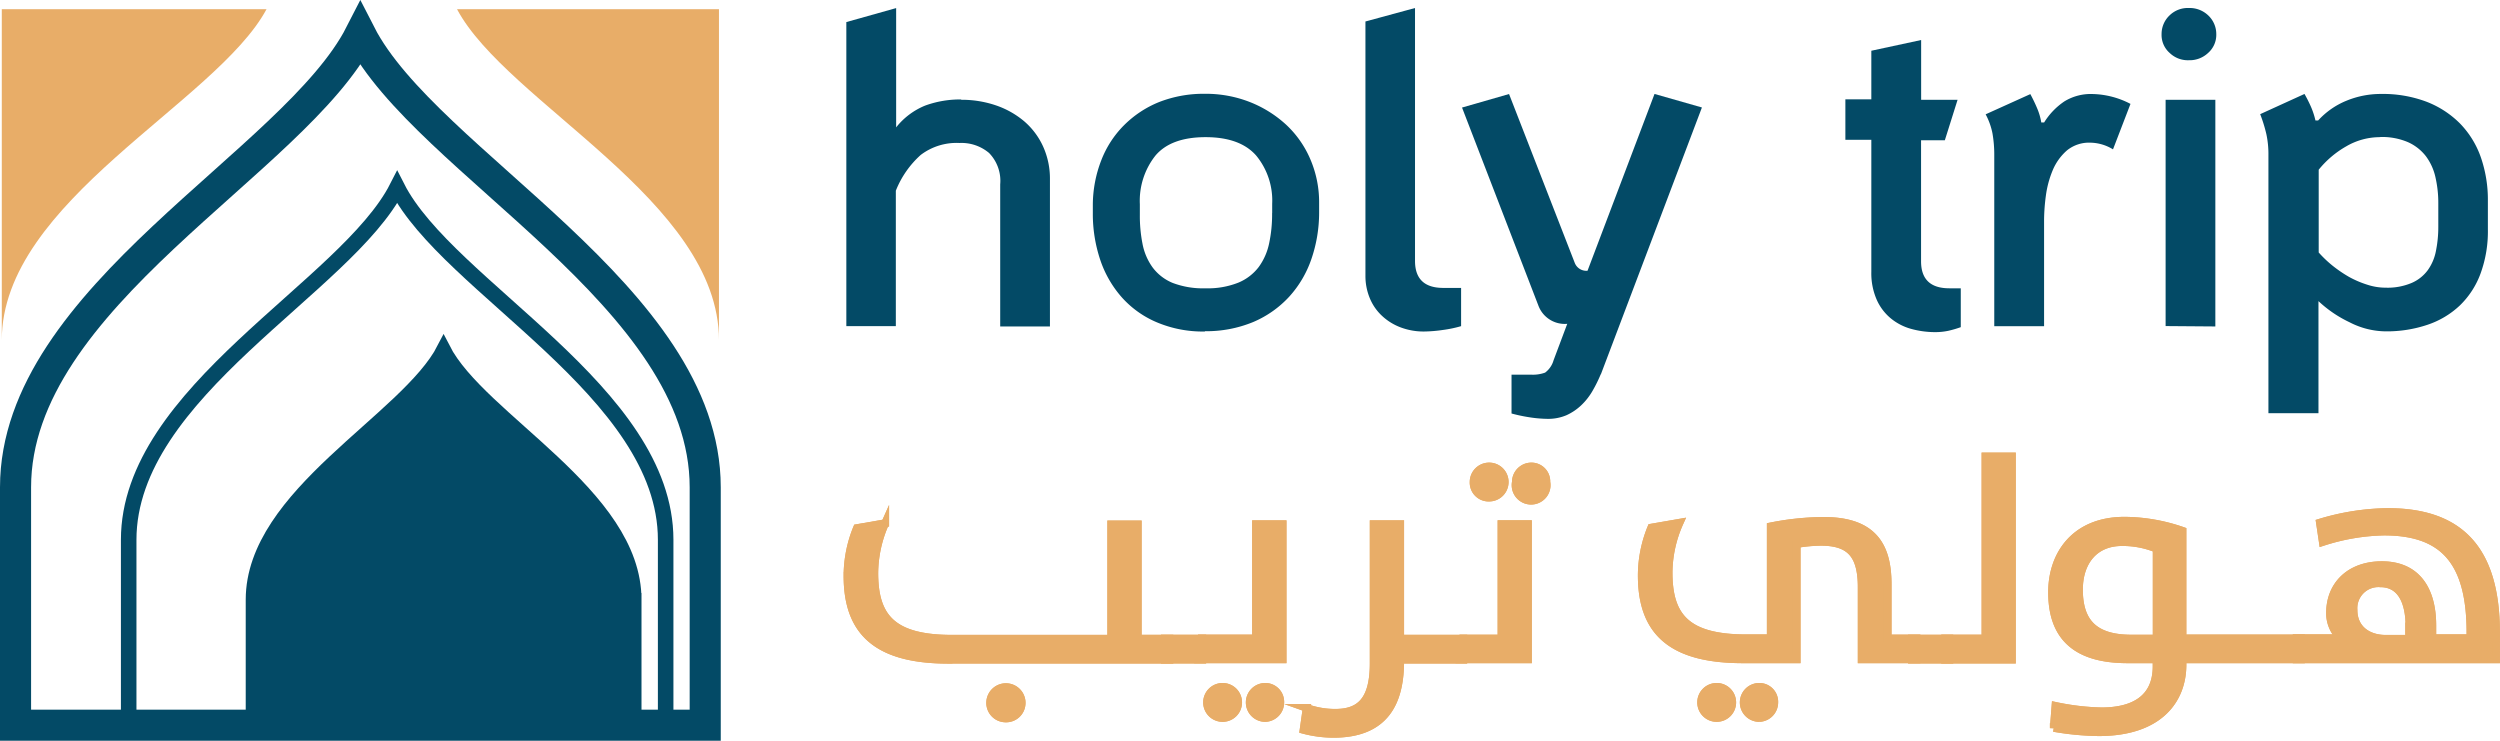 <svg id="Layer_1" data-name="Layer 1" xmlns="http://www.w3.org/2000/svg" viewBox="0 0 321.71 95.32"><defs><style>.cls-1,.cls-3{fill:none;}.cls-1,.cls-2,.cls-3{stroke:#034a66;}.cls-1,.cls-2,.cls-3,.cls-5,.cls-6{stroke-miterlimit:8;}.cls-1{stroke-width:4px;}.cls-2,.cls-7{fill:#034a66;}.cls-2{stroke-width:1.72px;}.cls-3{stroke-width:2px;}.cls-4,.cls-5,.cls-6{fill:#e8ad68;}.cls-4,.cls-5{fill-rule:evenodd;}.cls-5,.cls-6{stroke:#e8ad68;}</style></defs><title>Holy Trip Logo</title><path class="cls-1" d="M133.84,305.87c0-24.53-35.91-41.77-44.38-58.32C81,264.1,45.09,281.34,45.09,305.87v30.61h88.75V305.87Z" transform="translate(-43.09 -243.16)"/><path class="cls-2" d="M124.78,320.33c0-13.58-19.94-23.15-24.61-32.31-4.7,9.16-24.6,18.73-24.6,32.31v17h49.21v-17Z" transform="translate(-43.09 -243.16)"/><path class="cls-3" d="M128.75,312.63c0-19.06-28-32.49-34.55-45.37-6.56,12.88-34.55,26.31-34.55,45.37v23.79h69.1V312.63Z" transform="translate(-43.09 -243.16)"/><path class="cls-4" d="M77.39,244.34H43.32v42.6c0-17.92,27.57-30.52,34.07-42.6Z" transform="translate(-43.09 -243.16)"/><path class="cls-4" d="M135.61,286.94v-42.6H101.9c6.43,12.08,33.71,24.68,33.71,42.6Z" transform="translate(-43.09 -243.16)"/><path class="cls-5" d="M165.15,328.06c-9.38,0-13-3.74-13-10.79a16.26,16.26,0,0,1,1.22-6.15l3.63-.63a16.12,16.12,0,0,0-1.4,6.38c0,5.64,2.22,8.49,10,8.49h20.49V310.64h3.41v14.71h4.07v2.7H165.15Zm5.36,5.55a2,2,0,0,1,4.05,0,2,2,0,0,1-2.05,2,2,2,0,0,1-2-2Z" transform="translate(-43.09 -243.16)"/><path class="cls-6" d="M165.15,328.06c-9.38,0-13-3.74-13-10.79a16.26,16.26,0,0,1,1.22-6.15l3.63-.63a16.12,16.12,0,0,0-1.4,6.38c0,5.64,2.22,8.49,10,8.49h20.49V310.64h3.41v14.71h4.07v2.7H165.15Zm5.36,5.55a2,2,0,0,1,4.05,0,2,2,0,0,1-2.05,2,2,2,0,0,1-2-2Z" transform="translate(-43.09 -243.16)"/><polygon class="cls-5" points="149.9 82.18 154.71 82.18 154.71 84.88 149.9 84.88 149.9 82.18 149.9 82.18"/><polygon class="cls-6" points="149.9 82.18 154.71 82.18 154.71 84.88 149.9 84.88 149.9 82.18 149.9 82.18 149.9 82.18"/><path class="cls-5" d="M197.26,325.32h7.46v-14.7h3.42V328H197.26v-2.72Zm3.16,10.23a2,2,0,1,1,2-2,2,2,0,0,1-2,2Zm5.49,0a2,2,0,0,1-2-2,2,2,0,0,1,2-2,1.93,1.93,0,0,1,1.93,2,2,2,0,0,1-1.93,2Z" transform="translate(-43.09 -243.16)"/><path class="cls-6" d="M197.26,325.32h7.46v-14.7h3.42V328H197.26v-2.72Zm3.16,10.23a2,2,0,1,1,2-2,2,2,0,0,1-2,2Zm5.49,0a2,2,0,0,1-2-2,2,2,0,0,1,2-2,1.93,1.93,0,0,1,1.93,2,2,2,0,0,1-1.93,2Z" transform="translate(-43.09 -243.16)"/><path class="cls-5" d="M210.84,337.08l.4-2.82a10.83,10.83,0,0,0,3.7.63c3.07,0,4.92-1.49,4.92-6.34V310.62h3.41v14.73h8.12v2.7h-8.12v.19c0,5.27-1.93,9.35-8.59,9.35a15.12,15.12,0,0,1-3.84-.51Z" transform="translate(-43.09 -243.16)"/><path class="cls-6" d="M210.84,337.08l.4-2.82a10.83,10.83,0,0,0,3.7.63c3.07,0,4.92-1.49,4.92-6.34V310.62h3.41v14.73h8.12v2.7h-8.12v.19c0,5.27-1.93,9.35-8.59,9.35a15.12,15.12,0,0,1-3.84-.51Z" transform="translate(-43.09 -243.16)"/><path class="cls-5" d="M230.91,325.33h5.4V310.61h3.4V328h-8.8v-2.71Zm1.81-20.14a2,2,0,1,1,2,2,1.93,1.93,0,0,1-2-2Zm5.44,0a2,2,0,0,1,2-2,1.92,1.92,0,0,1,1.92,2,2,2,0,1,1-3.92,0Z" transform="translate(-43.09 -243.16)"/><path class="cls-6" d="M230.91,325.33h5.4V310.61h3.4V328h-8.8v-2.71Zm1.81-20.14a2,2,0,1,1,2,2,1.93,1.93,0,0,1-2-2Zm5.44,0a2,2,0,0,1,2-2,1.92,1.92,0,0,1,1.92,2,2,2,0,1,1-3.92,0Z" transform="translate(-43.09 -243.16)"/><path class="cls-5" d="M267.36,328c-9.39,0-13-3.74-13-10.79a16.25,16.25,0,0,1,1.23-6.15l3.63-.63a16,16,0,0,0-1.41,6.38c0,5.64,2.23,8.49,10,8.49h3.15V310.9a36.08,36.08,0,0,1,6.78-.71c6.19,0,8.26,3,8.26,8.13v7h3.71V328h-7.05v-9.27c0-4.22-1.51-5.85-5.26-5.85a20,20,0,0,0-3.11.29V328h-6.89ZM264,335.55a2,2,0,1,1,2-2,2,2,0,0,1-2,2Zm5.48,0a2,2,0,0,1-2-2,2,2,0,0,1,2-2,1.92,1.92,0,0,1,1.93,2,2,2,0,0,1-1.93,2Z" transform="translate(-43.09 -243.16)"/><path class="cls-6" d="M267.36,328c-9.39,0-13-3.74-13-10.79a16.25,16.25,0,0,1,1.23-6.15l3.63-.63a16,16,0,0,0-1.41,6.38c0,5.64,2.23,8.49,10,8.49h3.15V310.9a36.08,36.08,0,0,1,6.78-.71c6.19,0,8.26,3,8.26,8.13v7h3.71V328h-7.05v-9.27c0-4.22-1.51-5.85-5.26-5.85a20,20,0,0,0-3.11.29V328h-6.89ZM264,335.55a2,2,0,1,1,2-2,2,2,0,0,1-2,2Zm5.48,0a2,2,0,0,1-2-2,2,2,0,0,1,2-2,1.92,1.92,0,0,1,1.93,2,2,2,0,0,1-1.93,2Z" transform="translate(-43.09 -243.16)"/><polygon class="cls-5" points="246.04 82.18 250.85 82.18 250.85 84.88 246.04 84.88 246.04 82.18 246.04 82.18"/><polygon class="cls-6" points="246.04 82.18 250.85 82.18 250.85 84.88 246.04 84.88 246.04 82.18 246.04 82.18 246.04 82.18"/><polygon class="cls-5" points="250.31 82.17 255.5 82.17 255.5 58.74 258.9 58.74 258.9 84.88 250.31 84.88 250.31 82.17 250.31 82.17 250.31 82.17"/><polygon class="cls-6" points="250.31 82.17 255.5 82.17 255.5 58.74 258.9 58.74 258.9 84.88 250.31 84.88 250.31 82.17 250.31 82.17 250.31 82.17"/><path class="cls-5" d="M307.38,336.86l.22-2.86a31.73,31.73,0,0,0,5.93.7c4,0,7.08-1.52,7.08-5.79V328h-3.74c-7.11,0-9.71-3.37-9.71-8.63,0-4.9,3-9.2,9.33-9.2a23.12,23.12,0,0,1,7.45,1.3v13.84h15.24V328H323.94v.71c0,4.33-2.82,8.67-10.79,8.67a36.06,36.06,0,0,1-5.77-.55Zm13.23-23.09a11.53,11.53,0,0,0-4.48-.85c-3.45,0-5.51,2.45-5.51,6.12,0,4.22,2,6.3,6.74,6.3h3.26V313.77Z" transform="translate(-43.09 -243.16)"/><path class="cls-6" d="M307.38,336.86l.22-2.86a31.73,31.73,0,0,0,5.93.7c4,0,7.08-1.52,7.08-5.79V328h-3.74c-7.11,0-9.71-3.37-9.71-8.63,0-4.9,3-9.2,9.33-9.2a23.12,23.12,0,0,1,7.45,1.3v13.84h15.24V328H323.94v.71c0,4.33-2.82,8.67-10.79,8.67a36.06,36.06,0,0,1-5.77-.55Zm13.23-23.09a11.53,11.53,0,0,0-4.48-.85c-3.45,0-5.51,2.45-5.51,6.12,0,4.22,2,6.3,6.74,6.3h3.26V313.77Z" transform="translate(-43.09 -243.16)"/><path class="cls-5" d="M338.64,328v-2.71H343a9.86,9.86,0,0,1,1.45.11,4.38,4.38,0,0,1-1.52-3.36c0-3.59,2.55-6.15,6.67-6.15,4.41,0,6.49,3.07,6.49,7.77v1.63H361v-.73c0-9.18-3.48-13-11.13-13A27.22,27.22,0,0,0,342,312.9l-.37-2.48a31.26,31.26,0,0,1,8.71-1.37c8.94,0,13.95,4.44,13.95,15.55V328Zm14.51-4.23c0-3.17-1.07-5.55-3.75-5.55a3.21,3.21,0,0,0-3.45,3.45c0,2.41,1.82,3.7,4.16,3.7h3v-1.6Z" transform="translate(-43.09 -243.16)"/><path class="cls-6" d="M338.64,328v-2.71H343a9.86,9.86,0,0,1,1.45.11,4.38,4.38,0,0,1-1.52-3.36c0-3.59,2.55-6.15,6.67-6.15,4.41,0,6.49,3.07,6.49,7.77v1.63H361v-.73c0-9.18-3.48-13-11.13-13A27.22,27.22,0,0,0,342,312.9l-.37-2.48a31.26,31.26,0,0,1,8.71-1.37c8.94,0,13.95,4.44,13.95,15.55V328Zm14.51-4.23c0-3.17-1.07-5.55-3.75-5.55a3.21,3.21,0,0,0-3.45,3.45c0,2.41,1.82,3.7,4.16,3.7h3v-1.6Z" transform="translate(-43.09 -243.16)"/><path class="cls-7" d="M166.76,256a13.68,13.68,0,0,1,4.49.72,11.27,11.27,0,0,1,3.64,2.05,9.41,9.41,0,0,1,2.43,3.24,10,10,0,0,1,.88,4.23v18.93h-6.4V266.89a5.13,5.13,0,0,0-1.44-4.05,5.5,5.5,0,0,0-3.79-1.28,7.62,7.62,0,0,0-5,1.54,12.22,12.22,0,0,0-3.2,4.6v17.43H152V246l6.41-1.8v15.35a9.16,9.16,0,0,1,3.75-2.81,13.07,13.07,0,0,1,4.65-.78Z" transform="translate(-43.09 -243.16)"/><path class="cls-7" d="M198.16,285.82a15.2,15.2,0,0,1-6.22-1.19,12.59,12.59,0,0,1-4.52-3.24,14,14,0,0,1-2.76-4.83,18.59,18.59,0,0,1-.94-6v-1.1a16,16,0,0,1,1.09-5.68,13,13,0,0,1,2.9-4.48,13.54,13.54,0,0,1,4.52-3,15.74,15.74,0,0,1,5.93-1.07,15.49,15.49,0,0,1,5.79,1.07,15,15,0,0,1,4.67,2.93,13.11,13.11,0,0,1,3.1,4.45,14,14,0,0,1,1.12,5.62v1.21a18.37,18.37,0,0,1-1,6,13.84,13.84,0,0,1-2.86,4.84,13.39,13.39,0,0,1-4.6,3.24,15.74,15.74,0,0,1-6.26,1.19Zm8.64-15.28v-1.16a9.1,9.1,0,0,0-2.05-6.19c-1.38-1.58-3.55-2.38-6.52-2.38s-5.13.8-6.46,2.38a9.37,9.37,0,0,0-2,6.25v1.34a18.51,18.51,0,0,0,.35,3.79,7.58,7.58,0,0,0,1.29,3,6.12,6.12,0,0,0,2.59,2,11,11,0,0,0,4.22.69,10.6,10.6,0,0,0,4.23-.73,6.34,6.34,0,0,0,2.61-2,7.85,7.85,0,0,0,1.35-3.07,17.89,17.89,0,0,0,.38-3.85Z" transform="translate(-43.09 -243.16)"/><path class="cls-7" d="M218.78,245.93l6.4-1.74v32.54q0,3.48,3.64,3.48h2.29v4.92a15.48,15.48,0,0,1-2.34.49,18.19,18.19,0,0,1-2.41.2,8.36,8.36,0,0,1-3-.52,7.22,7.22,0,0,1-2.41-1.48,6.42,6.42,0,0,1-1.59-2.29,7.44,7.44,0,0,1-.56-2.89V245.93Z" transform="translate(-43.09 -243.16)"/><path class="cls-7" d="M249.08,291.32A17.62,17.62,0,0,1,248,293.5a8.14,8.14,0,0,1-1.44,1.82,6.88,6.88,0,0,1-1.91,1.28,6,6,0,0,1-2.4.46,16.28,16.28,0,0,1-2.33-.2,20.71,20.71,0,0,1-2.32-.49v-5h2.47a4.61,4.61,0,0,0,1.85-.26,3,3,0,0,0,1.09-1.59l1.76-4.69a3.62,3.62,0,0,1-3.7-2.31L231.23,257l6.05-1.74L245.74,277a1.6,1.6,0,0,0,1.64,1L256,255.25l6.1,1.74-13,34.33Z" transform="translate(-43.09 -243.16)"/><path class="cls-7" d="M283.9,261.15h-3.34v-5.21h3.34v-6.25l6.41-1.38V256H295l-1.64,5.21H290.3v15.57q0,3.48,3.64,3.48h1.47v5a13.72,13.72,0,0,1-1.61.47,8.18,8.18,0,0,1-1.68.17,11.61,11.61,0,0,1-3.14-.43,7.09,7.09,0,0,1-2.61-1.37,6.55,6.55,0,0,1-1.79-2.4,8.5,8.5,0,0,1-.68-3.56V261.15Z" transform="translate(-43.09 -243.16)"/><path class="cls-7" d="M306.15,258.9a8.91,8.91,0,0,1,2.59-2.69,6.49,6.49,0,0,1,3.64-.95,11,11,0,0,1,4.87,1.27L315,262.38a5.72,5.72,0,0,0-2.88-.86,4.51,4.51,0,0,0-3.05,1,6.92,6.92,0,0,0-1.83,2.55,12.88,12.88,0,0,0-.88,3.28,24.66,24.66,0,0,0-.23,3.12v13.67h-6.41v-22a15.89,15.89,0,0,0-.23-2.81,8.76,8.76,0,0,0-.88-2.46l5.75-2.6c.31.57.6,1.17.85,1.76a7.94,7.94,0,0,1,.56,1.89h.36Z" transform="translate(-43.09 -243.16)"/><path class="cls-7" d="M324.77,244.19a3.45,3.45,0,0,1,2.46.93,3.29,3.29,0,0,1,1.06,2.43,3.1,3.1,0,0,1-1.06,2.43,3.45,3.45,0,0,1-2.46.93,3.36,3.36,0,0,1-2.47-.93,3.08,3.08,0,0,1-1.05-2.43,3.3,3.3,0,0,1,1.05-2.43,3.36,3.36,0,0,1,2.47-.93Zm-3,40.93V256h6.4v29.17Z" transform="translate(-43.09 -243.16)"/><path class="cls-7" d="M349.49,255.25a15.94,15.94,0,0,1,5.85,1,12.33,12.33,0,0,1,4.31,2.8,11.82,11.82,0,0,1,2.68,4.34,16.67,16.67,0,0,1,.91,5.56v3.7a15.8,15.8,0,0,1-.94,5.7,10.93,10.93,0,0,1-2.67,4.12,11.25,11.25,0,0,1-4.18,2.49,16.35,16.35,0,0,1-5.37.84,10.32,10.32,0,0,1-4.64-1.17,15.55,15.55,0,0,1-4-2.72v14.42H335V263.13a12.24,12.24,0,0,0-.27-2.73,19,19,0,0,0-.79-2.55l5.7-2.6a17.6,17.6,0,0,1,.82,1.62,9.89,9.89,0,0,1,.59,1.79h.35a10.07,10.07,0,0,1,3.67-2.55,11.58,11.58,0,0,1,4.38-.86Zm-.11,5.56A8.6,8.6,0,0,0,345,262a12.48,12.48,0,0,0-3.53,3v10.65a14.91,14.91,0,0,0,1.76,1.68,16.9,16.9,0,0,0,2.12,1.45,12.67,12.67,0,0,0,2.32,1,7.61,7.61,0,0,0,2.44.4,7.91,7.91,0,0,0,3.32-.61,5.07,5.07,0,0,0,2.08-1.65,6.22,6.22,0,0,0,1.05-2.49,15.4,15.4,0,0,0,.3-3.13v-2.95a14.83,14.83,0,0,0-.36-3.35,7.09,7.09,0,0,0-1.23-2.73,6,6,0,0,0-2.32-1.82,8.52,8.52,0,0,0-3.55-.66Z" transform="translate(-43.09 -243.16)"/></svg>